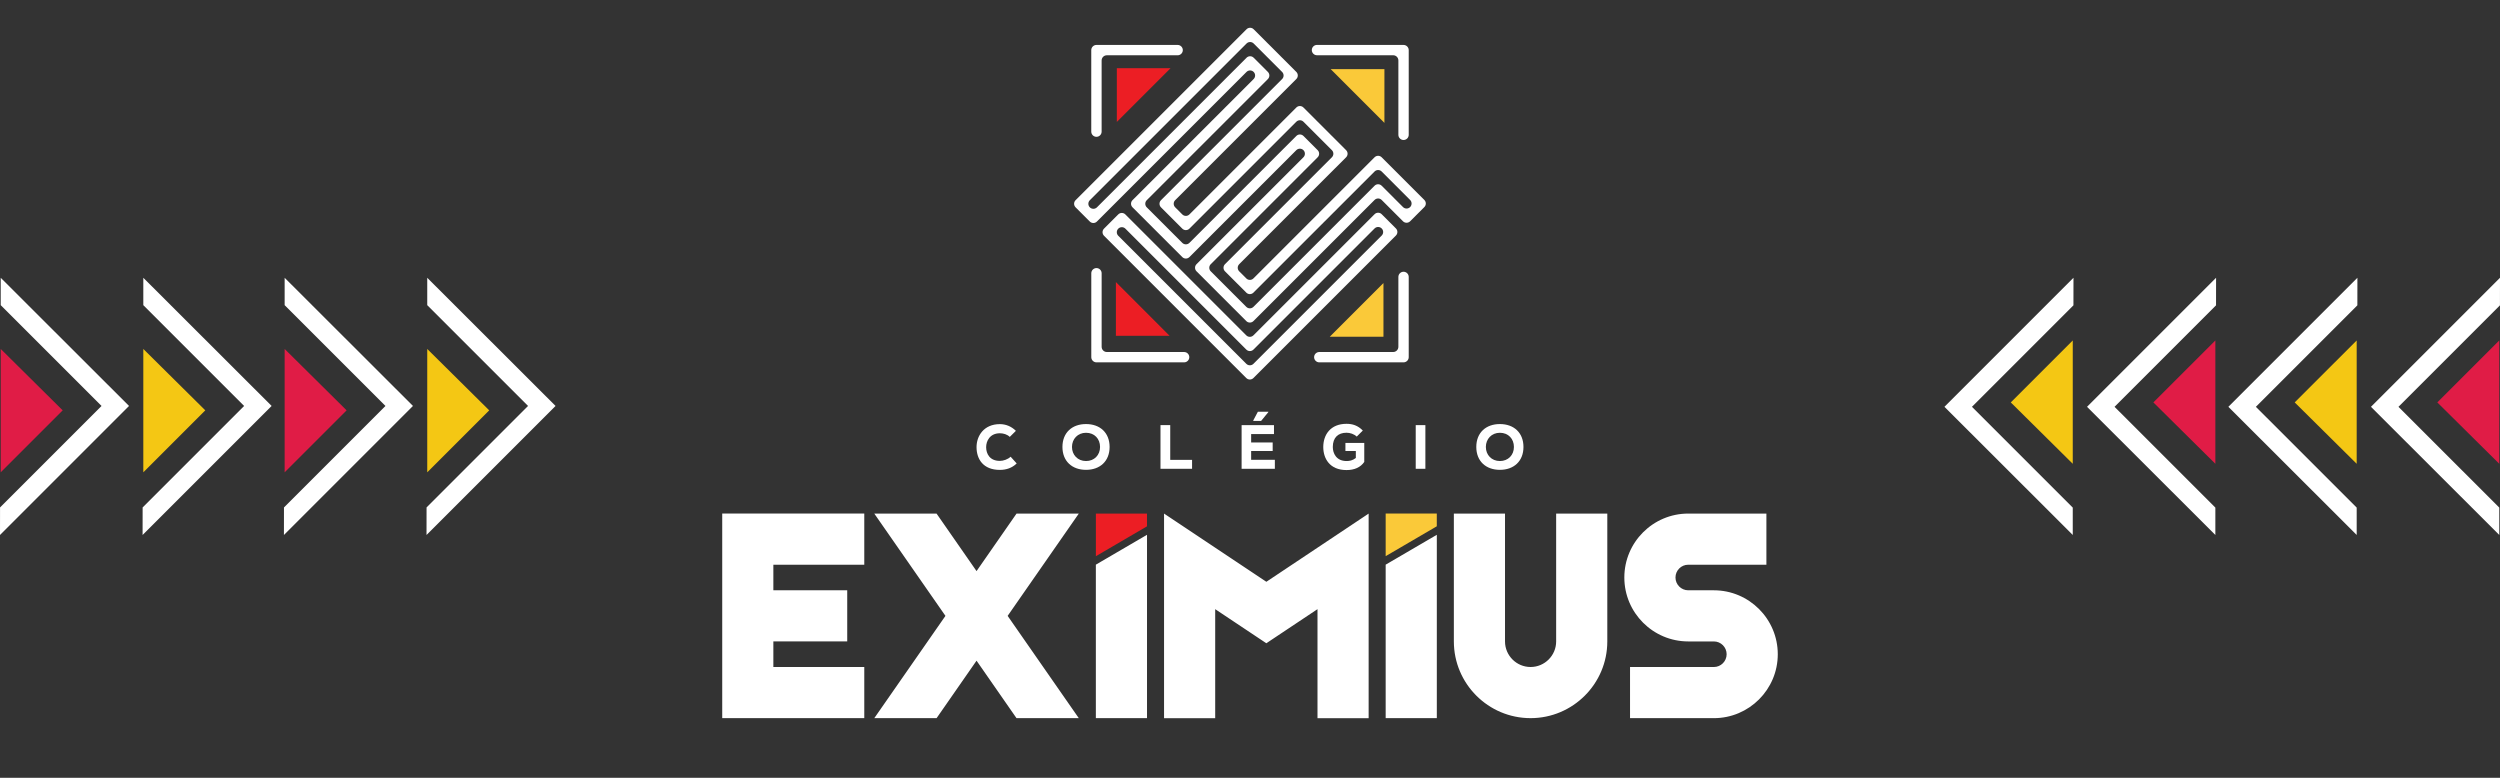<svg width="360" height="112" viewBox="0 0 360 112" fill="none" xmlns="http://www.w3.org/2000/svg">
<rect x="0" y="0" width="360" height="112" fill="#333333" stroke="none"/>
<g clip-path="url(#clip0_64_2)">
<path d="M199.536 73.954V80.087L206.898 75.785V73.948H199.536V73.952V73.954Z" fill="#FAC939"/>
<path d="M169.228 29.853L170.252 30.877C170.535 31.16 170.993 31.16 171.276 30.877L186.672 15.481C186.955 15.198 187.413 15.198 187.696 15.481L193.841 21.625C194.123 21.908 194.123 22.366 193.841 22.649L178.444 38.045C178.162 38.328 178.162 38.786 178.444 39.069L179.469 40.093C179.751 40.376 180.21 40.376 180.493 40.093L197.937 22.649C198.22 22.366 198.678 22.366 198.961 22.649L205.105 28.794C205.388 29.076 205.388 29.535 205.105 29.818L203.057 31.866C202.774 32.148 202.316 32.148 202.033 31.866L198.961 28.794C198.678 28.511 198.22 28.511 197.937 28.794L180.493 46.238C180.21 46.52 179.751 46.52 179.469 46.238L172.298 39.067C172.015 38.784 172.015 38.326 172.298 38.043L187.694 22.647C187.977 22.364 187.977 21.906 187.694 21.623C187.411 21.34 186.953 21.34 186.67 21.623L171.274 37.019C170.991 37.302 170.533 37.302 170.25 37.019L163.08 29.849C162.797 29.566 162.797 29.108 163.08 28.825L180.524 11.381C180.807 11.098 180.807 10.639 180.524 10.357C180.241 10.074 179.783 10.074 179.5 10.357L157.955 31.901C157.673 32.184 157.214 32.184 156.931 31.901L154.883 29.853C154.6 29.57 154.6 29.111 154.883 28.829L179.502 4.212C179.785 3.929 180.243 3.929 180.526 4.212L186.67 10.357C186.953 10.639 186.953 11.098 186.67 11.381L169.226 28.825C168.943 29.108 168.943 29.566 169.226 29.849V29.853H169.228ZM180.495 48.29L197.939 30.846C198.222 30.563 198.68 30.563 198.963 30.846L201.011 32.894C201.294 33.176 201.294 33.635 201.011 33.918L180.491 54.438C180.208 54.721 179.749 54.721 179.467 54.438L158.978 33.949C158.695 33.666 158.695 33.208 158.978 32.925L161.026 30.877C161.309 30.594 161.767 30.594 162.05 30.877L179.465 48.292C179.747 48.575 180.206 48.575 180.489 48.292L180.493 48.288L180.495 48.29ZM170.252 32.925L167.18 29.853C166.897 29.57 166.897 29.111 167.18 28.829L184.624 11.384C184.907 11.102 184.907 10.643 184.624 10.36L180.528 6.264C180.245 5.981 179.786 5.981 179.504 6.264L156.935 28.832C156.652 29.115 156.652 29.574 156.935 29.857C157.218 30.139 157.677 30.139 157.959 29.857L179.504 8.312C179.786 8.029 180.245 8.029 180.528 8.312L182.576 10.36C182.859 10.643 182.859 11.102 182.576 11.384L165.132 28.829C164.849 29.111 164.849 29.57 165.132 29.853L170.252 34.973C170.535 35.256 170.993 35.256 171.276 34.973L186.672 19.577C186.955 19.294 187.413 19.294 187.696 19.577L189.744 21.625C190.027 21.908 190.027 22.366 189.744 22.649L174.348 38.045C174.065 38.328 174.065 38.786 174.348 39.069L179.469 44.19C179.751 44.472 180.21 44.472 180.493 44.19L197.937 26.745C198.22 26.462 198.678 26.462 198.961 26.745L202.033 29.818C202.316 30.1 202.774 30.1 203.057 29.818C203.34 29.535 203.34 29.076 203.057 28.794L198.961 24.697C198.678 24.414 198.22 24.414 197.937 24.697L180.493 42.141C180.21 42.424 179.751 42.424 179.469 42.141L176.396 39.069C176.114 38.786 176.114 38.328 176.396 38.045L191.792 22.649C192.075 22.366 192.075 21.908 191.792 21.625L187.696 17.529C187.413 17.246 186.955 17.246 186.672 17.529L171.276 32.925C170.993 33.208 170.535 33.208 170.252 32.925ZM179.471 50.342L162.056 32.927C161.773 32.644 161.314 32.644 161.032 32.927C160.749 33.21 160.749 33.668 161.032 33.951L179.471 52.39C179.753 52.673 180.212 52.673 180.495 52.39L198.963 33.922C199.246 33.639 199.246 33.18 198.963 32.898C198.68 32.615 198.222 32.615 197.939 32.898L180.495 50.342C180.212 50.624 179.753 50.624 179.471 50.342Z" fill="white"/>
<path d="M170.511 50.689H159.381C158.972 50.689 158.636 50.353 158.636 49.944V39.346C158.636 38.936 158.301 38.601 157.891 38.601C157.481 38.601 157.146 38.936 157.146 39.346V51.434C157.146 51.843 157.481 52.179 157.891 52.179H170.513C170.923 52.179 171.259 51.843 171.259 51.434C171.259 51.024 170.923 50.689 170.513 50.689H170.511ZM202.111 39.131C201.701 39.131 201.366 39.467 201.366 39.877V49.944C201.366 50.353 201.03 50.689 200.621 50.689H189.976C189.567 50.689 189.231 51.024 189.231 51.434C189.231 51.843 189.567 52.179 189.976 52.179H202.111C202.521 52.179 202.856 51.843 202.856 51.434V39.877C202.856 39.467 202.521 39.131 202.111 39.131ZM202.111 6.467H189.645C189.235 6.467 188.9 6.802 188.9 7.212C188.9 7.622 189.235 7.957 189.645 7.957H200.621C201.03 7.957 201.366 8.293 201.366 8.702V19.415C201.366 19.825 201.701 20.16 202.111 20.16C202.521 20.16 202.856 19.825 202.856 19.415V7.216C202.856 6.806 202.521 6.471 202.111 6.471V6.467ZM157.889 19.702C158.299 19.702 158.634 19.366 158.634 18.956V8.706C158.634 8.296 158.97 7.961 159.379 7.961H169.581C169.991 7.961 170.326 7.625 170.326 7.216C170.326 6.806 169.991 6.471 169.581 6.471H157.887C157.478 6.471 157.142 6.806 157.142 7.216V18.956C157.142 19.366 157.478 19.702 157.887 19.702H157.889Z" fill="white"/>
<path d="M146.396 66.74C145.75 67.378 144.913 67.665 143.981 67.665C141.582 67.665 140.63 66.118 140.622 64.405C140.614 62.779 141.673 61.074 143.981 61.074C144.841 61.074 145.643 61.405 146.289 62.041L145.407 62.913C145.029 62.546 144.482 62.39 143.981 62.39C142.555 62.39 141.997 63.494 142.005 64.411C142.013 65.328 142.506 66.368 143.981 66.368C144.482 66.368 145.149 66.145 145.528 65.765L146.4 66.732L146.396 66.736V66.74Z" fill="white"/>
<path d="M156.387 67.657C154.374 67.657 152.991 66.41 152.991 64.361C152.991 62.31 154.374 61.064 156.387 61.064C158.4 61.064 159.783 62.31 159.783 64.361C159.783 66.41 158.4 67.657 156.387 67.657ZM156.387 62.32C155.191 62.32 154.366 63.217 154.366 64.361C154.366 65.504 155.191 66.389 156.387 66.389C157.583 66.389 158.408 65.529 158.408 64.361C158.408 63.192 157.606 62.32 156.387 62.32Z" fill="white"/>
<path d="M168.514 61.216V66.221H171.658V67.505H167.111V61.216H168.514Z" fill="white"/>
<path d="M183.579 67.507H178.792V61.218H183.454V62.502H180.165V63.713H183.266V64.944H180.165V66.212H183.58V67.507H183.577H183.579ZM182.646 59.285H181.136L180.471 60.545V60.61H181.603L182.642 59.342V59.285H182.646Z" fill="white"/>
<path d="M195.375 62.871C194.989 62.504 194.408 62.313 193.9 62.313C192.705 62.313 191.924 62.993 191.924 64.369C191.924 65.266 192.418 66.389 193.9 66.389C194.339 66.389 194.753 66.317 195.239 65.951V64.946H193.74V63.778H196.454V66.52C195.915 67.293 195.051 67.689 193.895 67.689C191.468 67.689 190.551 66.011 190.551 64.373C190.551 62.603 191.591 61.029 193.902 61.029C194.755 61.029 195.529 61.265 196.245 61.997L195.373 62.869L195.375 62.871Z" fill="white"/>
<path d="M203.864 67.507V61.218H205.255V67.507H203.864Z" fill="white"/>
<path d="M215.983 67.657C213.97 67.657 212.587 66.41 212.587 64.361C212.587 62.31 213.97 61.064 215.983 61.064C217.996 61.064 219.379 62.31 219.379 64.361C219.379 66.41 217.996 67.657 215.983 67.657ZM215.983 62.32C214.788 62.32 213.963 63.217 213.963 64.361C213.963 65.504 214.788 66.389 215.983 66.389C217.179 66.389 218.004 65.529 218.004 64.361C218.004 63.192 217.203 62.32 215.983 62.32Z" fill="white"/>
<path d="M157.803 103.413H165.169V77.01L157.803 81.311V103.413ZM146.381 73.957L140.622 82.24L134.864 73.957H125.897L136.144 88.686L125.897 103.415H134.868L140.622 95.137L146.377 103.415H155.347L145.101 88.686L155.347 73.957H146.381ZM104 103.413H124.456V96.048H111.363V92.365H122V85H111.363V81.317H124.456V73.952H104V103.411V103.413ZM224.086 92.365C224.086 94.394 222.432 96.048 220.404 96.048C218.375 96.048 216.721 94.394 216.721 92.365V73.954H209.355V92.365C209.355 98.459 214.31 103.413 220.404 103.413C226.497 103.413 231.452 98.459 231.452 92.365V73.954H224.086V92.365ZM246.793 85.002H243.11C242.094 85.002 241.269 84.177 241.269 83.16C241.269 82.144 242.094 81.319 243.11 81.319H254.362V73.954H243.11C238.033 73.954 233.904 78.083 233.904 83.16C233.904 88.238 238.033 92.367 243.11 92.367H246.793C247.809 92.367 248.635 93.192 248.635 94.209C248.635 95.225 247.809 96.05 246.793 96.05H234.725V103.415H246.793C251.871 103.415 256 99.286 256 94.209C256 89.131 251.871 85.002 246.793 85.002ZM199.536 103.413H206.902V77.01L199.536 81.311V103.413ZM167.623 73.957V103.417H174.988V87.719L182.353 92.629L189.719 87.719V103.417H197.084V73.957L182.355 83.777L167.626 73.957H167.623Z" fill="white"/>
<path d="M160.823 17.558L168.559 9.822H160.823V17.558Z" fill="#EC1E24"/>
<path d="M160.688 48.356H168.422L160.688 40.618V48.356Z" fill="#EC1E24"/>
<path d="M157.807 73.954V80.092L165.167 75.791V73.954H157.807Z" fill="#EC1E24"/>
<path d="M191.62 9.959L199.356 17.695V9.959H191.62ZM199.218 48.492V40.756L191.482 48.492H199.218Z" fill="#FAC939"/>
<path d="M359.896 66.787L350.973 57.947L359.896 49.025L359.896 49.147L359.896 66.787Z" fill="#E01C46"/>
<path d="M359.898 77.037L341.419 58.581L360 40L359.994 43.967L345.379 58.581L359.896 73.095L359.896 77.037L359.898 77.037Z" fill="white"/>
<path d="M339.363 66.787L330.439 57.947L339.363 49.025L339.363 49.147L339.363 66.787Z" fill="#F4C714"/>
<path d="M339.365 77.037L320.885 58.581L339.467 40L339.461 43.967L324.846 58.581L339.363 73.095L339.363 77.037L339.365 77.037Z" fill="white"/>
<path d="M319.011 66.787L310.087 57.947L319.011 49.025L319.011 49.147L319.011 66.787Z" fill="#E01C46"/>
<path d="M319.013 77.037L300.533 58.581L319.115 40L319.109 43.967L304.494 58.581L319.011 73.095L319.011 77.037L319.013 77.037Z" fill="white"/>
<path d="M298.477 66.787L289.554 57.947L298.477 49.025L298.477 49.147L298.477 66.787Z" fill="#F4C714"/>
<path d="M298.479 77.037L280 58.581L298.581 40L298.575 43.967L283.96 58.581L298.477 73.095L298.477 77.037L298.479 77.037Z" fill="white"/>
<path d="M0.104 50.25L9.027 59.09L0.104 68.012L0.104 67.89L0.104 50.25Z" fill="#E01C46"/>
<path d="M0.102 40L18.581 58.456L0 77.037L0.006 73.071L14.621 58.456L0.104 43.942L0.104 40H0.102Z" fill="white"/>
<path d="M20.637 50.25L29.561 59.09L20.637 68.012V67.89L20.637 50.25Z" fill="#F4C714"/>
<path d="M20.635 40L39.115 58.456L20.533 77.037L20.539 73.071L35.154 58.456L20.637 43.942V40H20.635Z" fill="white"/>
<path d="M40.989 50.25L49.913 59.09L40.989 68.012V67.89V50.25Z" fill="#E01C46"/>
<path d="M40.987 40L59.467 58.456L40.886 77.037L40.892 73.071L55.506 58.456L40.989 43.942V40H40.987Z" fill="white"/>
<path d="M61.523 50.25L70.446 59.09L61.523 68.012V67.89V50.25Z" fill="#F4C714"/>
<path d="M61.521 40L80 58.456L61.419 77.037L61.425 73.071L76.04 58.456L61.523 43.942V40H61.521Z" fill="white"/>
</g>
<defs>
<clipPath id="clip0_64_2">
<rect width="360" height="112" fill="white"/>
</clipPath>
</defs>
</svg>
